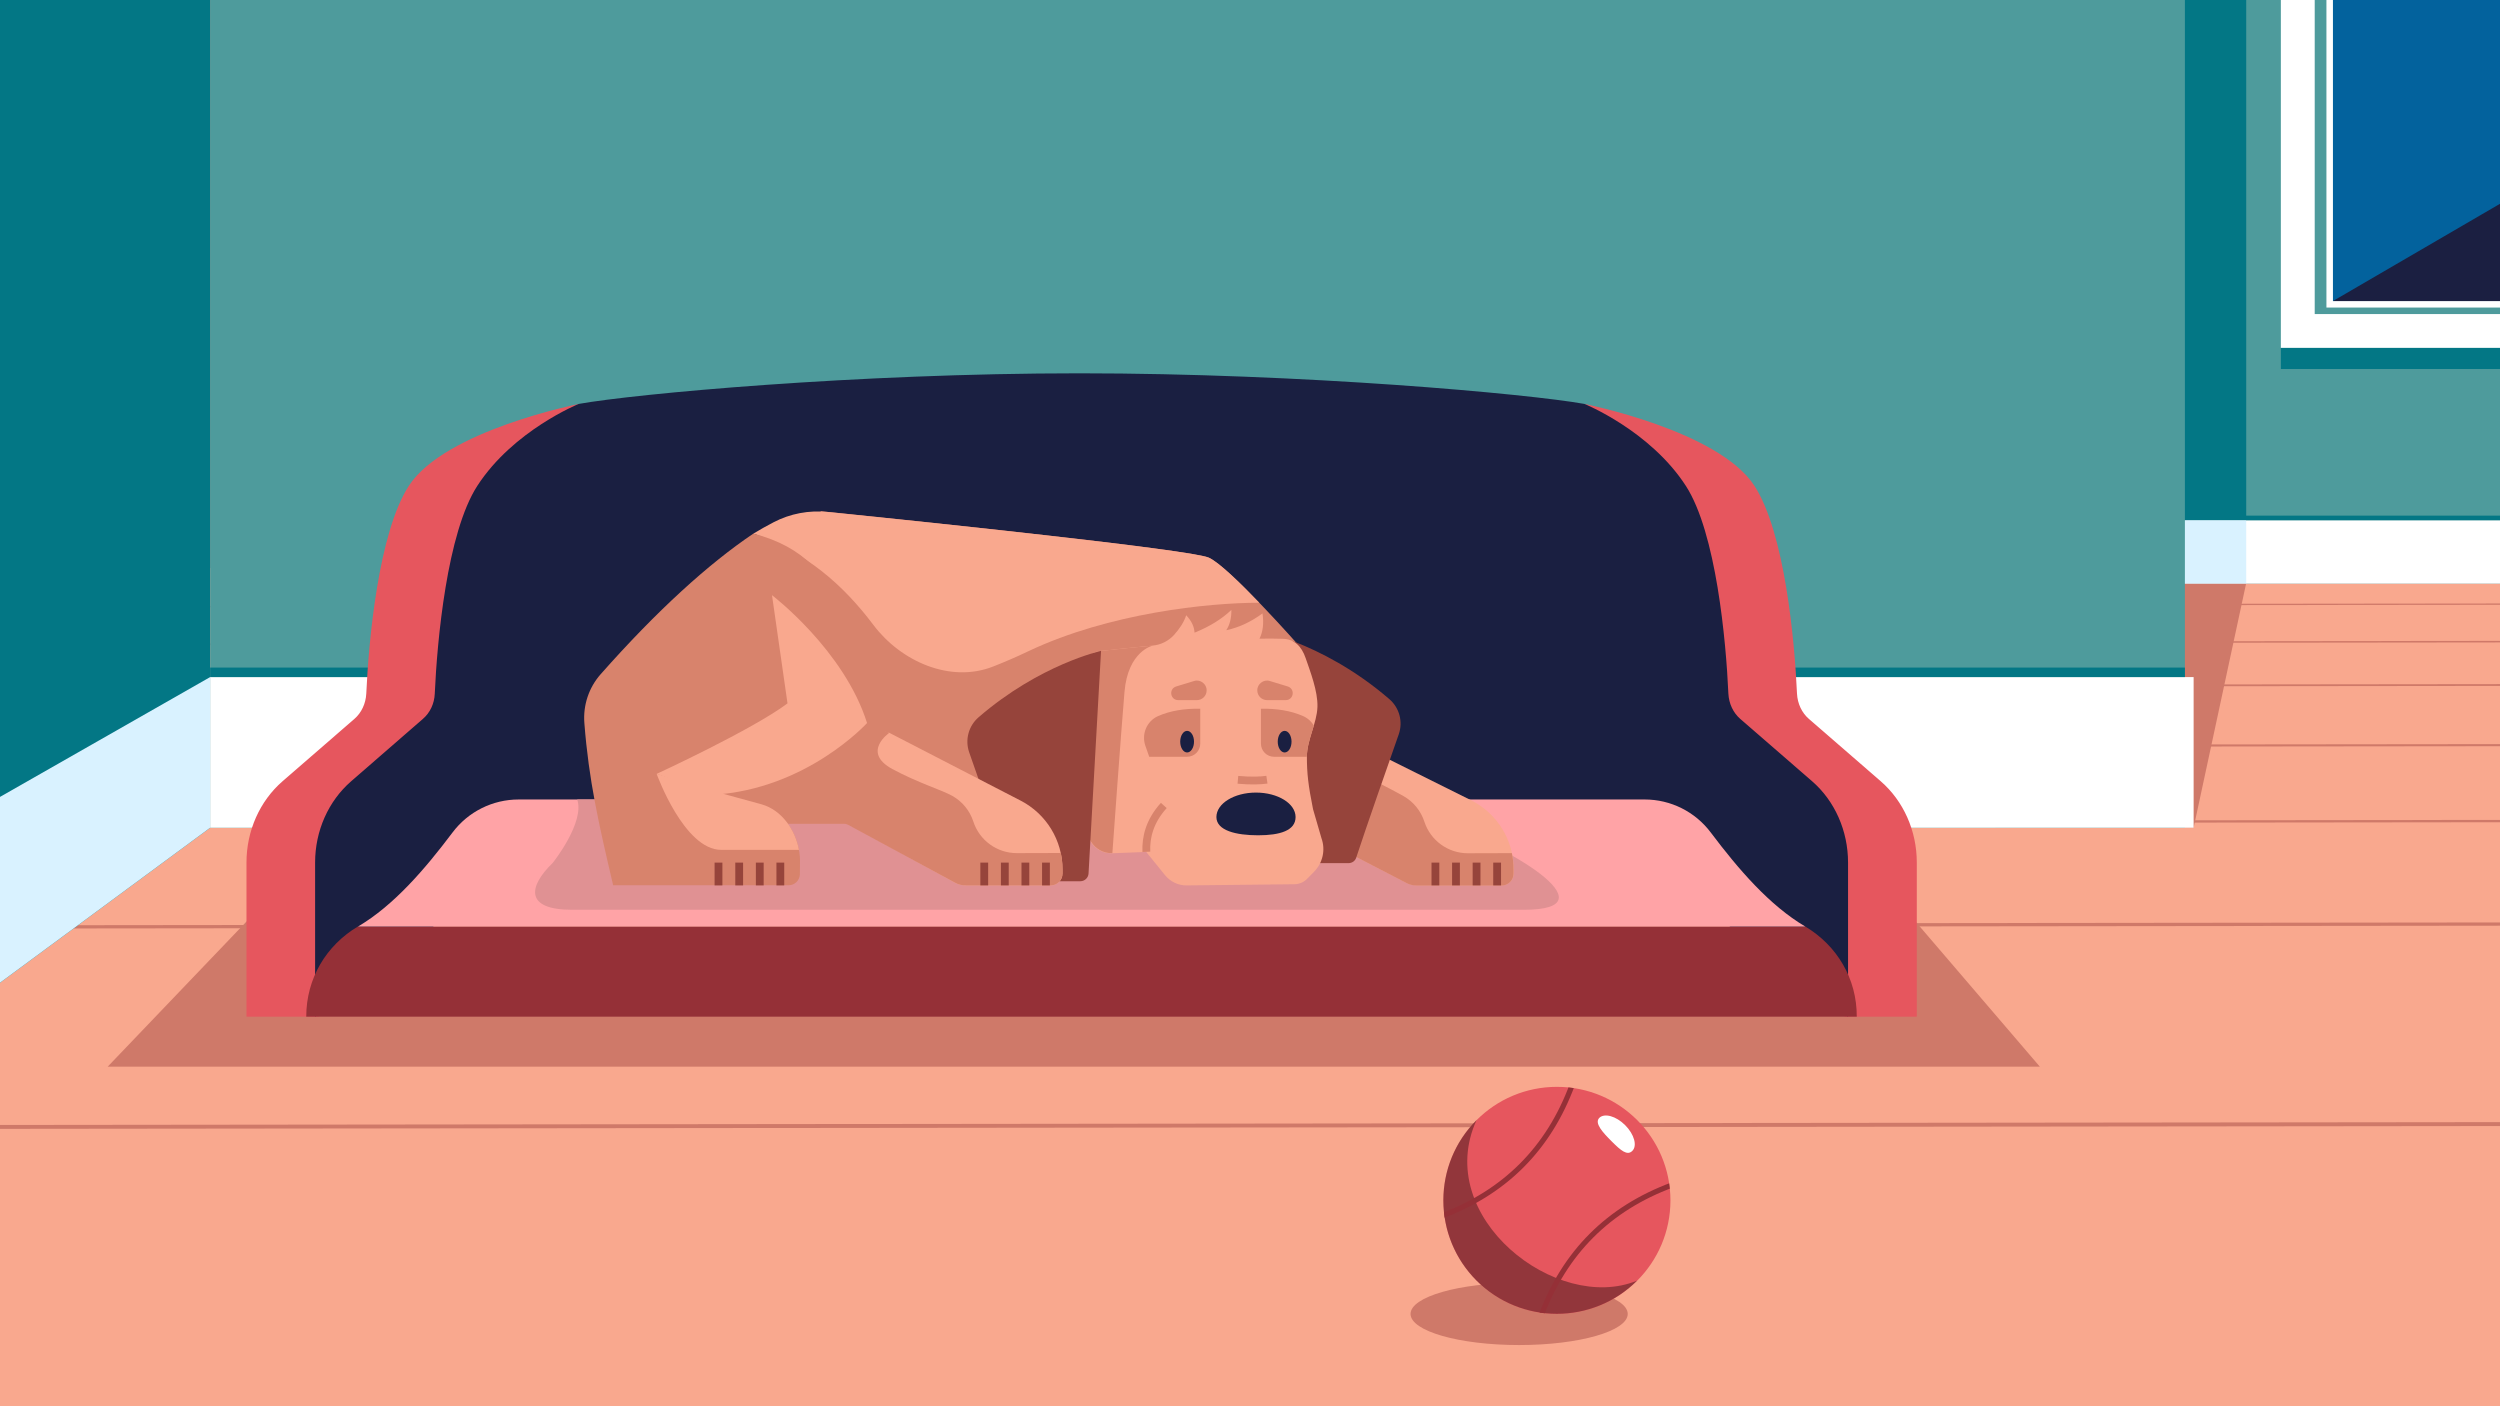 <svg xmlns="http://www.w3.org/2000/svg" xmlns:xlink="http://www.w3.org/1999/xlink" x="0px" y="0px" viewBox="0 0 1920 1080" style="enable-background:new 0 0 1920 1080;" xml:space="preserve"><style type="text/css">	.st0{fill:#818181;}	.st1{fill:#F9A88E;}	.st2{fill:none;stroke:#CF7969;stroke-width:1.8;stroke-miterlimit:10;}	.st3{fill:none;stroke:#CF7969;stroke-width:1.6;stroke-miterlimit:10;}	.st4{fill:none;stroke:#CF7969;stroke-width:1.4;stroke-miterlimit:10;}	.st5{fill:none;stroke:#CF7969;stroke-width:2.5;stroke-miterlimit:10;}	.st6{fill:none;stroke:#CF7969;stroke-width:3;stroke-miterlimit:10;}	.st7{fill:none;stroke:#CF7969;stroke-width:1.2;stroke-miterlimit:10;}	.st8{fill:none;stroke:#CF7969;stroke-miterlimit:10;}	.st9{fill:#4E9B9C;}	.st10{fill:#FFFFFF;}	.st11{fill:#037785;}	.st12{fill:#03629D;}	.st13{fill:#1B1F41;}	.st14{fill:#CF7969;}	.st15{fill:#D9F2FF;}	.st16{fill:#E6565E;}	.st17{fill:#1A1F41;}	.st18{fill:#953037;}	.st19{fill:#FFA3A6;}	.st20{fill:#E09193;}	.st21{opacity:0.42;fill:#1F0A0B;}	.st22{clip-path:url(#SVGID_00000018199534090888503590000004368372863919135921_);}	.st23{fill:none;stroke:#953037;stroke-width:4;stroke-miterlimit:10;}	.st24{fill:#D8836C;}	.st25{fill:none;stroke:#96443B;stroke-width:6;stroke-linejoin:round;stroke-miterlimit:10;}	.st26{fill:#96443B;}	.st27{fill:none;stroke:#D8836C;stroke-width:6;stroke-linejoin:round;stroke-miterlimit:10;}	.st28{clip-path:url(#SVGID_00000081635395744488038500000008530945185338233012_);}</style><g id="DOC_x5F_BG">	<rect x="-7699.4" y="-7951.8" class="st0" width="17318.7" height="16983.5"></rect></g><g id="BG">	<g>		<g>			<polygon class="st1" points="2082,436.2 -202,436.2 -202,1169.2 2082,1166.7    "></polygon>			<g>				<line class="st2" x1="-202.6" y1="633" x2="2082" y2="630.4"></line>				<line class="st3" x1="-202.6" y1="574.6" x2="2082" y2="572.1"></line>				<line class="st4" x1="-202.6" y1="528.5" x2="2082" y2="525.9"></line>				<line class="st5" x1="-202.6" y1="712.1" x2="2082" y2="709.5"></line>				<line class="st6" x1="-202.6" y1="865.7" x2="2082" y2="863.1"></line>				<line class="st7" x1="-202.6" y1="495.2" x2="2082" y2="492.6"></line>				<line class="st8" x1="-202.6" y1="466.3" x2="2082" y2="463.8"></line>			</g>		</g>		<g>			<rect x="1532.4" y="-176.7" class="st9" width="549.6" height="624.8"></rect>			<rect x="1532.4" y="399.6" class="st10" width="549.6" height="48.6"></rect>			<rect x="1532.4" y="396" class="st11" width="549.6" height="3.5"></rect>			<g>				<g>					<rect x="1751.7" y="-176.7" class="st10" width="330.2" height="443.9"></rect>					<rect x="1777.7" y="-176.7" class="st9" width="304.2" height="417.9"></rect>					<rect x="1786.7" y="-176.7" class="st10" width="295.2" height="412.9"></rect>					<rect x="1791.7" y="-176.7" class="st12" width="290.2" height="407.9"></rect>					<rect x="1751.7" y="267.2" class="st11" width="330.2" height="16.2"></rect>				</g>				<polygon class="st13" points="1791.7,231.2 2082,62.2 2082,231.2     "></polygon>			</g>		</g>		<g>			<polygon class="st14" points="1725,448.2 1684.7,635.7 1532.4,635.7 1532.4,448.2    "></polygon>			<rect x="1532.4" y="-176.7" class="st11" width="192.7" height="576.3"></rect>			<rect x="1532.4" y="399.6" class="st15" width="192.7" height="48.6"></rect>		</g>		<g>			<polygon class="st11" points="-202,-176.7 161.4,-176.7 161.4,635.7 -202,903.7    "></polygon>			<g>				<rect x="161.4" y="-176.7" class="st9" width="1516.6" height="812.4"></rect>				<rect x="161.4" y="520" class="st10" width="1523.3" height="115.7"></rect>				<rect x="161.4" y="512.7" class="st11" width="1516.6" height="7.3"></rect>			</g>			<polygon class="st15" points="-202,903.7 161.4,635.7 161.4,520 -202,727.2    "></polygon>		</g>	</g></g><g id="FG">	<g>		<polygon class="st14" points="1566.6,819.2 82.7,819.2 258.2,635.7 1409.4,635.7   "></polygon>		<path class="st16" d="M244.5,780.8h-55.2V662.4c0-24.3,10.2-47.2,27.7-62.4l55.2-47.9c5.4-4.7,8.7-11.7,9.1-19.3   c1.8-40.6,9.4-123.8,32.7-159.7c27.6-42.6,130.7-62.9,130.7-62.9c-38.1,25.3-59.5,52.9-59.5,52.9l-41.7,196.1   C343.3,559.3,355.5,689,244.5,780.8z"></path>		<path class="st16" d="M1416.9,780.8h55.2V662.4c0-24.3-10.2-47.2-27.7-62.4l-55.2-47.9c-5.4-4.7-8.7-11.7-9.1-19.3   c-1.8-40.6-9.4-123.8-32.7-159.7c-27.6-42.6-130.7-62.9-130.7-62.9c38.1,25.3,59.5,52.9,59.5,52.9l41.7,196.1   C1318.1,559.3,1305.8,689,1416.9,780.8z"></path>		<path class="st17" d="M1391.7,600l-55.2-47.9c-5.4-4.7-8.7-11.7-9.1-19.3c-1.8-40.6-9.4-123.8-32.7-159.7   c-27.6-42.6-77.9-62.9-77.9-62.9l0,0c-43-7.7-216.2-23.5-387.8-23.5s-341.5,15.8-384.5,23.5c0,0-50.3,20.3-77.9,62.9   c-23.3,35.9-30.9,119.1-32.7,159.7c-0.3,7.5-3.6,14.6-9.1,19.3L269.7,600c-17.5,15.2-27.7,38.1-27.7,62.4v118.3   c55.5-36,113.3-78.5,130.3-125.5H1289c17,47,74.8,89.5,130.3,125.5V662.4C1419.3,638.2,1409.2,615.2,1391.7,600z"></path>		<path class="st18" d="M1386.5,711.6H274.8c-24.3,14.5-39.6,39.9-39.6,69.2h1190.8C1426.1,751.5,1410.8,726.2,1386.5,711.6z"></path>		<path class="st19" d="M1386.5,711.6c-27.5-16.2-51.3-43.9-72.6-72.2c-12-16-30.8-25.4-50.8-25.4H398.3c-20,0-38.8,9.4-50.8,25.4   c-21.3,28.3-45.1,56-72.6,72.2H1386.5z"></path>	</g>	<g>		<path class="st20" d="M1105.6,633c-49.6-14.4-127.7-19-127.7-19H443.3c5.9,17.4-18,47.7-18.8,48.7c-18.8,18.2-21.6,36,14.8,36   c73.8,0,660,0,730.9,0C1241.2,698.8,1155.2,647.4,1105.6,633z"></path>	</g>	<g>		<ellipse class="st14" cx="1166.7" cy="1009.1" rx="83.4" ry="23.9"></ellipse>		<g>			<g>				<circle class="st16" cx="1195.7" cy="921.9" r="87.2"></circle>			</g>			<path class="st10" d="M1248.1,864.1c7,7,9.5,15.9,5.5,19.8c-3.9,3.9-8.8-0.3-15.8-7.3c-7-7-13.5-14.1-9.5-18.1    C1232.2,854.7,1241.1,857.1,1248.1,864.1z"></path>			<path class="st21" d="M1257.3,983.5c-34,34-89.3,34-123.3,0c-34-34-34-89.3,0-123.3C1099.9,934.7,1195.7,1009.1,1257.3,983.5z"></path>			<g>				<defs>					<circle id="SVGID_1_" cx="1195.7" cy="921.9" r="87.2"></circle>				</defs>				<clipPath id="SVGID_00000110439112742160849220000016897239453638960543_">					<use xlink:href="#SVGID_1_" style="overflow:visible;"></use>				</clipPath>				<g style="clip-path:url(#SVGID_00000110439112742160849220000016897239453638960543_);">					<path class="st23" d="M1284.4,910c-49.1,18.2-82.8,51.9-101,101"></path>					<path class="st23" d="M1207.5,833.1c-18.2,49.1-51.9,82.8-101,101"></path>				</g>			</g>		</g>	</g>	<g>		<g>			<path class="st1" d="M1088.3,680h65.1c5,0,9.1-4.1,9.1-9.1v-3.3c0-22.2-12.4-42.5-32.1-52.7L993,546.5l-28.4,71.8l115.3,59.6    C1082.5,679.3,1085.4,680,1088.3,680z"></path>			<path class="st24" d="M964.6,618.3l21.6-54.6c18.7,10.5,78.1,39.9,91.7,47.7c7.6,4.3,13.3,11.3,16,19.6v0    c4.7,14.5,18.2,24.3,33.4,24.3l33.8-0.1c0.9,4.1,1.3,8.2,1.3,12.5v3.3c0,5-4.1,9.1-9.1,9.1h-65.1c-3,0-5.9-0.7-8.5-2.2    L964.6,618.3z"></path>			<g>				<line class="st25" x1="1149.8" y1="680" x2="1149.8" y2="662.5"></line>				<line class="st25" x1="1134" y1="680" x2="1134" y2="662.5"></line>				<line class="st25" x1="1118.2" y1="680" x2="1118.2" y2="662.5"></line>				<line class="st25" x1="1102.4" y1="680" x2="1102.4" y2="662.5"></line>			</g>		</g>		<path class="st24" d="M1001.1,632.7c-0.9,0-471.3,0-471.3,0l100.6-240.1c0,0,281.9,28.4,298,35.7s70,68.5,70,68.5L1001.1,632.7z"></path>		<path class="st1" d="M928.4,428.3c7.7,3.5,23.9,19.1,38.7,34.6c-39.3,0-115.4,8-176.8,37c-10,4.8-19.2,8.7-27.6,12   c-32.8,12.9-70.7-3.8-91.9-31.9c-23.4-31.1-51.9-55.9-92.2-70.2c5.3-3.2,10.5-6.1,15.5-8.7c12.8-6.7,27.3-9.4,41.7-7.9   C701.6,399.9,914.8,422.1,928.4,428.3z"></path>	</g>	<g>		<path class="st26" d="M973,508.3c0,0,8.6-20.4,22-15.1c18.1,7.1,45,20.4,72.1,43.8c7.6,6.6,10.5,17.2,7.2,26.8   c-8.5,24.2-25,71.3-32.7,94.8c-0.8,2.6-3.2,4.3-6,4.3l-46.7,0c-3.3,0-6.1-2.6-6.3-5.9L973,508.3z"></path>		<g>			<path class="st1" d="M829.2,517c0.6-8.9,7.5-16.1,16.4-17.1c13.7-1.5,27-2.9,39.8-4.1c6.2-0.6,12-3.5,16.2-8.1    c4.4-4.9,7.7-9.9,9.4-15.2c4.1,4.4,6.2,8.8,6.4,13.4c11.6-4.7,21-10.5,28.3-17.5c0.1,6-1.1,11.2-3.9,15.6    c10.3-2.2,19.5-6.8,27.8-12.9c1.1,7.5,0.4,14-2.3,19.4c6.3-0.1,12.3-0.1,17.8,0.1c8.7,0.2,14.4,5.3,17.7,15    c3.3,9.7,9.4,25.2,9,37.3c-0.4,12.6-8.1,25.3-8.1,38.3c0,12.7,1,21.7,4.7,40.2l6.5,22.4c3.2,8.9,1,18.8-5.6,25.6l-5.4,5.5    c-2.6,2.7-6.2,4.2-10,4.2l-82.5,0.9c-6.4,0.1-12.5-2.8-16.6-7.8l-14.5-17.9l-26.1,1c-9.5,0.4-17.8-6.6-19-16    C829.4,595,826.8,553.6,829.2,517z"></path>			<path class="st24" d="M845.6,499.9c-8.9,1-15.8,8.2-16.4,17.1c0,0,0,0,0,0c-2.4,36.7,0.3,78,6.1,122.2c0.3,2.6,1.3,5.1,2.6,7.2    c3.4,5.5,9.6,9.1,16.4,8.8l0,0c0,0,6.9-96,9.3-123.7c2.6-31.6,21.8-35.7,21.8-35.7C872.6,497,859.3,498.4,845.6,499.9z"></path>			<path class="st27" d="M880.4,654.2c-0.5-11.3,2.6-23.7,13.4-35.6"></path>		</g>		<path class="st26" d="M845.6,499.9c0,0-46.9,10.2-94.1,51c-7.6,6.6-10.5,17.2-7.2,26.8c8.5,24.2,25,71.3,32.7,94.8   c0.8,2.6,3.2,4.3,6,4.3h46.7c3.3,0,6.1-2.6,6.3-5.9L845.6,499.9z"></path>		<g>			<defs>				<path id="SVGID_00000075120594158979003560000005850827126570138289_" d="M829.2,517c0.6-8.9,7.5-16.1,16.4-17.1     c13.7-1.5,27-2.9,39.8-4.1c6.2-0.6,12-3.5,16.2-8.1c4.4-4.9,7.7-9.9,9.4-15.2c4.1,4.4,6.2,8.8,6.4,13.4     c11.6-4.7,21-10.5,28.3-17.5c0.1,6-1.1,11.2-3.9,15.6c10.3-2.2,19.5-6.8,27.8-12.9c1.1,7.5,0.4,14-2.3,19.4     c6.3-0.1,12.3-0.1,17.8,0.1c8.7,0.2,14.4,5.3,17.7,15c3.3,9.7,9.4,25.2,9,37.3c-0.4,12.6-8.1,25.3-8.1,38.3     c0,12.7,1,21.7,4.7,40.2l6.5,22.4c3.2,8.9,1,18.8-5.6,25.6l-5.4,5.5c-2.6,2.7-6.2,4.2-10,4.2l-82.5,0.9     c-6.4,0.1-12.5-2.8-16.6-7.8l-14.5-17.9l-26.1,1c-9.5,0.4-17.8-6.6-19-16C829.4,595,826.8,553.6,829.2,517z"></path>			</defs>			<clipPath id="SVGID_00000140693997753375024520000014613100203919958929_">				<use xlink:href="#SVGID_00000075120594158979003560000005850827126570138289_" style="overflow:visible;"></use>			</clipPath>			<g style="clip-path:url(#SVGID_00000140693997753375024520000014613100203919958929_);">				<g>					<path class="st24" d="M889.3,550c9.5-4.2,20.4-5.9,32.5-5.7v26.8c0,5.6-4.5,10.1-10.1,10.1h-29.1l-2.9-8.3      C876.5,564,880.6,553.9,889.3,550z"></path>					<path class="st24" d="M1000.9,550c-9.5-4.2-20.4-5.9-32.5-5.7v26.8c0,5.6,4.5,10.1,10.1,10.1h29.1l2.9-8.3      C1013.8,564,1009.6,553.9,1000.9,550z"></path>				</g>				<g>					<path class="st17" d="M934.2,627.5c0,10.4,15.2,14,32,14c16.8,0,28.8-3.6,28.8-14c0-10.4-13.6-18.8-30.4-18.8      S934.2,617.1,934.2,627.5z"></path>					<path class="st27" d="M973,598.8c-4.8,0.7-12.1,1-22.3,0.1"></path>				</g>				<g>					<ellipse class="st17" cx="911.7" cy="569.6" rx="5.3" ry="8.3"></ellipse>					<ellipse class="st17" cx="986.6" cy="569.6" rx="5.3" ry="8.3"></ellipse>				</g>				<g>					<path class="st24" d="M917.1,523l-13.8,4.2c-5.9,1.9-4.6,10.4,1.5,10.5c0,0,14.4,0,14.4,0c4.1,0,7.5-3.3,7.5-7.5      C926.8,525.3,921.8,521.5,917.1,523L917.1,523z"></path>					<path class="st24" d="M975.2,523l13.8,4.2c5.9,1.9,4.6,10.4-1.5,10.5c0,0-14.4,0-14.4,0c-4.1,0-7.5-3.3-7.5-7.5      C965.5,525.3,970.5,521.5,975.2,523L975.2,523z"></path>				</g>			</g>		</g>	</g>	<g>		<g>			<path class="st1" d="M741.8,680h65.1c5,0,9.1-4.1,9.1-9.1v-3.3c0-22.2-12.4-42.5-32.1-52.7L683,562.8    c-50.2-15.4-66.4,57.2-28.4,71.8l78.8,43.3C736,679.3,738.9,680,741.8,680z"></path>			<path class="st24" d="M651.6,633.6c-18.8-7.1-36.8-43.5-21.9-65.7c14.9-22.2,53.3-5.1,53.3-5.1s-21.6,14.8,2.3,27.8    c20,10.8,38.1,16.1,46.2,20.7c7.6,4.3,13.3,11.3,16,19.6v0c4.7,14.5,18.2,24.3,33.4,24.3l33.8-0.1c0.9,4.1,1.3,8.2,1.3,12.5v3.3    c0,5-4.1,9.1-9.1,9.1h-65.1c-3,0-5.9-0.7-8.5-2.2L651.6,633.6z"></path>			<g>				<line class="st25" x1="803.3" y1="680" x2="803.3" y2="662.5"></line>				<line class="st25" x1="787.5" y1="680" x2="787.5" y2="662.5"></line>				<line class="st25" x1="771.7" y1="680" x2="771.7" y2="662.5"></line>				<line class="st25" x1="755.9" y1="680" x2="755.9" y2="662.5"></line>			</g>		</g>		<g>			<path class="st24" d="M605.6,679.9l-134.7,0c-11.2-47.7-18.7-80.6-22.1-124.5c-1.1-13.7,3.4-27.3,12.5-37.6    c43.4-49.1,83.1-85,117.3-108c78.4,20.3,73.5,91.7,67.8,140.2c-17,27.3-52.1,41.4-97.3,58l35.7,9.8c18.5,5.3,29.6,25.6,29.6,43.2    c0,4.5-0.1,7.9-0.1,10.6C614.1,676.2,610.3,679.9,605.6,679.9z"></path>			<g>				<line class="st25" x1="599.3" y1="680" x2="599.3" y2="662.5"></line>				<line class="st25" x1="583.5" y1="680" x2="583.5" y2="662.5"></line>				<line class="st25" x1="567.7" y1="680" x2="567.7" y2="662.5"></line>				<line class="st25" x1="551.8" y1="680" x2="551.8" y2="662.5"></line>			</g>			<path class="st1" d="M584.8,617.7c15.7,4.4,26,19.7,28.8,35c0,0-0.1,0-0.1,0s-31,0-59.6,0c-28.6,0-49.6-58.4-49.6-58.4l44.7,13.6    L584.8,617.7z"></path>			<path class="st1" d="M592.9,457.1c0,0,55.4,42.2,73,98.2c0,0-46.2,50.8-118.3,55.1l-43.2-16.1c0,0,73.3-33.8,100.4-54.1    L592.9,457.1z"></path>		</g>	</g></g></svg>